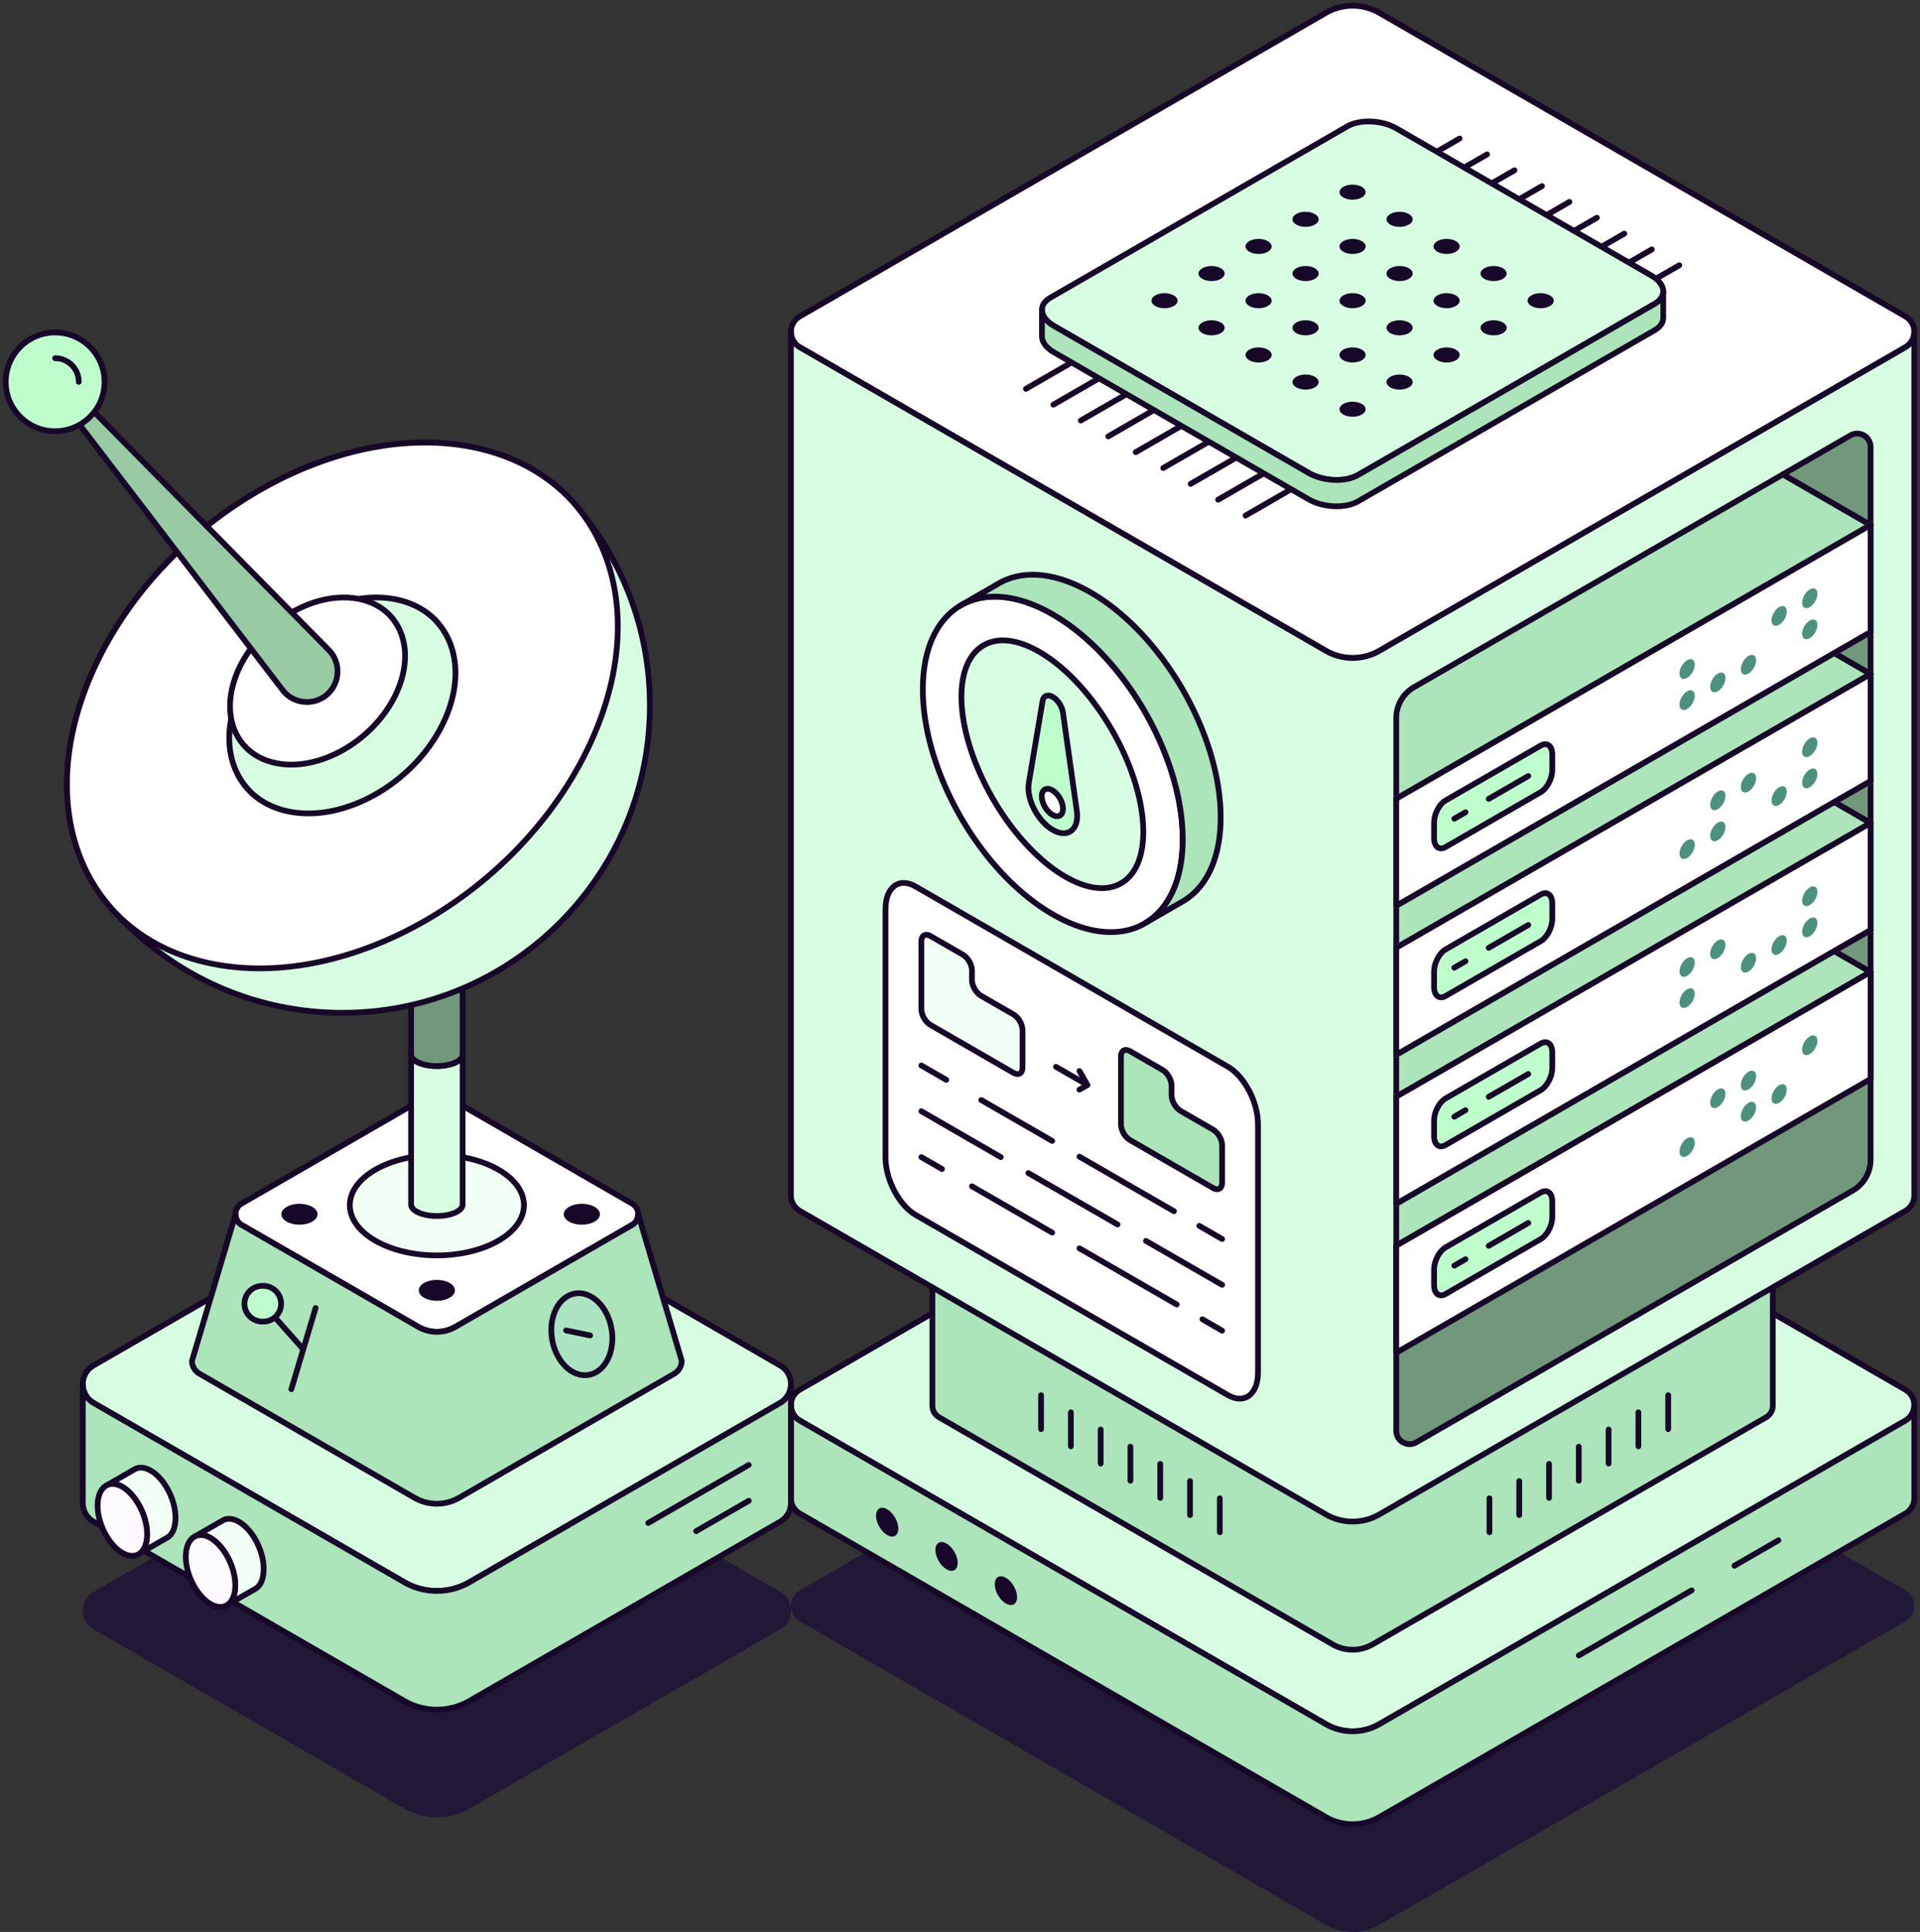 <svg width="335" height="337" fill="none" xmlns="http://www.w3.org/2000/svg"><rect width="100%" height="100%" fill="#333333" stroke="none"/><path d="M334 280.117a3.088 3.088 0 01-1.557 2.692l-91.769 52.943a9.362 9.362 0 01-9.34 0l-91.777-52.943a3.09 3.09 0 01-1.557-2.692c0-1.05.522-2.1 1.557-2.699l91.777-52.943a9.362 9.362 0 019.34 0l91.769 52.943a3.09 3.09 0 011.557 2.699z" fill="#211737"/><path d="M334 245.117a3.088 3.088 0 01-1.557 2.692l-91.769 52.943a9.362 9.362 0 01-9.34 0l-91.777-52.943a3.09 3.09 0 01-1.557-2.692c0-1.05.522-2.1 1.557-2.699l91.777-52.943a9.362 9.362 0 019.34 0l91.769 52.943a3.09 3.09 0 011.557 2.699z" fill="#D8FEE1" stroke="#170728" stroke-miterlimit="10" stroke-linecap="round" stroke-linejoin="round"/><path d="M334 245.117v16.209a3.087 3.087 0 01-1.557 2.691l-91.769 52.944a9.362 9.362 0 01-9.34 0l-91.777-52.944a3.09 3.09 0 01-1.557-2.691v-16.209a3.09 3.09 0 001.557 2.691l91.777 52.944a9.362 9.362 0 009.34 0l91.769-52.944a3.087 3.087 0 001.557-2.691z" fill="#ABE5B9" stroke="#170728" stroke-miterlimit="10" stroke-linecap="round" stroke-linejoin="round"/><path d="M309.318 209.884c0 .778-.389 1.563-1.168 2.014l-68.651 39.613a7.013 7.013 0 01-6.99 0l-68.659-39.613a2.311 2.311 0 01-1.168-2.014c0-.786.389-1.571 1.168-2.022l68.659-39.613a7.013 7.013 0 016.99 0l68.651 39.613a2.331 2.331 0 011.168 2.022z" fill="#fff" stroke="#4C917E" stroke-miterlimit="10" stroke-linecap="round" stroke-linejoin="round"/><path d="M309.318 209.884v35.327c0 .778-.389 1.563-1.168 2.014l-68.651 39.612a7.008 7.008 0 01-6.99 0l-68.659-39.612a2.311 2.311 0 01-1.168-2.014v-35.327c0 .778.389 1.563 1.168 2.014l68.659 39.613a7.013 7.013 0 006.99 0l68.651-39.613a2.328 2.328 0 001.168-2.014z" fill="#ABE5B9" stroke="#170728" stroke-miterlimit="10" stroke-linecap="round" stroke-linejoin="round"/><path d="M334 57.89a3.09 3.09 0 01-1.557 2.692l-91.769 52.943a9.362 9.362 0 01-9.34 0l-91.777-52.943A3.09 3.09 0 01138 57.89c0-1.05.522-2.1 1.557-2.7l91.777-52.943a9.36 9.36 0 019.34 0l91.769 52.944A3.092 3.092 0 01334 57.89z" fill="#fff" stroke="#170728" stroke-miterlimit="10" stroke-linecap="round" stroke-linejoin="round"/><path d="M334 57.89v150.641a3.09 3.09 0 01-1.557 2.691l-91.769 52.943a9.357 9.357 0 01-9.34 0l-91.777-52.943a3.09 3.09 0 01-1.557-2.691V57.891a3.09 3.09 0 001.557 2.69l91.777 52.944a9.357 9.357 0 009.34 0l91.769-52.943A3.09 3.09 0 00334 57.89z" fill="#D8FEE1" stroke="#170728" stroke-miterlimit="10" stroke-linecap="round" stroke-linejoin="round"/><path d="M206.364 146.417c0 5.266-1.354 9.388-3.666 12.157a10.786 10.786 0 01-2.678 2.325l-.576.335c-4.078 2.201-9.628 1.796-15.754-1.735-12.524-7.225-22.674-24.795-22.674-39.238 0-7.164 2.499-12.219 6.547-14.615a11.192 11.192 0 013.743-1.369c3.557-.63 7.815.265 12.384 2.901 12.516 7.218 22.674 24.788 22.674 39.239z" fill="#fff" stroke="#170728" stroke-miterlimit="10" stroke-linecap="round" stroke-linejoin="round"/><path d="M195.611 154.078c5.737-3.309 5.017-15.287-1.607-26.751-6.625-11.465-16.645-18.076-22.382-14.767-5.737 3.31-5.017 15.287 1.607 26.752 6.625 11.465 16.645 18.076 22.382 14.766z" fill="#D8FEE1" stroke="#170728" stroke-miterlimit="10" stroke-linecap="round" stroke-linejoin="round"/><path d="M212.98 142.583c0 7.046-2.413 12.048-6.336 14.49l-.545.319-6.079 3.5a11.152 11.152 0 002.678-2.326c2.319-2.769 3.666-6.891 3.666-12.157 0-14.451-10.15-32.021-22.674-39.238-4.569-2.637-8.827-3.539-12.384-2.902-1.354.242-2.607.7-3.744 1.369l6.507-3.756.226-.133c4.102-2.356 9.761-2.006 16.011 1.595 12.524 7.233 22.674 24.795 22.674 39.239z" fill="#ABE5B9" stroke="#170728" stroke-miterlimit="10" stroke-linecap="round" stroke-linejoin="round"/><path d="M183.69 144.768c-2.646-1.524-4.647-5.436-4.188-8.174l2.413-14.335c.156-.902.903-1.197 1.775-.692.872.506 1.619 1.657 1.775 2.738l2.413 17.127c.459 3.259-1.541 4.861-4.188 3.336z" fill="#BEFECD" stroke="#170728" stroke-miterlimit="10" stroke-linecap="round" stroke-linejoin="round"/><path d="M184.927 142.255c.722-.416.72-1.77-.004-3.024-.725-1.253-1.897-1.932-2.619-1.515-.723.416-.721 1.77.003 3.024.725 1.254 1.898 1.932 2.62 1.515zm29.306 101.097l-54.47-31.422c-2.903-1.68-5.262-6.176-5.262-10.049v-43.26c0-3.874 2.359-5.655 5.262-3.975l54.47 31.422c2.903 1.68 5.262 6.176 5.262 10.049v43.26c0 3.866-2.359 5.647-5.262 3.975z" fill="#fff" stroke="#170728" stroke-miterlimit="10" stroke-linecap="round" stroke-linejoin="round"/><path d="M169.586 170.948v-1.68c0-1.003-.708-2.232-1.58-2.73l-5.667-3.266c-.871-.506-1.579-.094-1.579.91v11.869c0 1.003.708 2.232 1.579 2.73l14.494 8.361c.871.505 1.58.093 1.58-.91v-6.541c0-1.004-.709-2.233-1.58-2.73l-5.667-3.267c-.872-.514-1.58-1.742-1.58-2.746z" fill="#F2FFF5" stroke="#170728" stroke-miterlimit="10" stroke-linecap="round" stroke-linejoin="round"/><path d="M204.41 191.038v-1.68c0-1.003-.708-2.232-1.58-2.73l-5.667-3.266c-.871-.506-1.58-.094-1.58.91v11.869c0 1.003.709 2.232 1.58 2.73l14.494 8.361c.871.505 1.58.093 1.58-.91v-6.541c0-1.004-.709-2.233-1.58-2.73l-5.667-3.267c-.872-.513-1.58-1.734-1.58-2.746z" fill="#ABE5B9" stroke="#170728" stroke-miterlimit="10" stroke-linecap="round" stroke-linejoin="round"/><path d="M184.25 186.092l5.496 3.173m-1.409.809l1.409-.809-1.409-2.442m20.915 27.012l3.985 2.295m-24.9-14.366l16.501 9.52m-33.617-19.39l12.36 7.124m-22.821-13.16l4.343 2.505m34.839 28.094l13.295 7.668m-33.805-19.499l15.56 8.968m-34.232-19.748l13.854 7.996m35.183 28.287l3.44 1.991m-24.9-14.365l16.976 9.793m-35.727-20.612l13.995 8.074m-22.821-13.168l3.595 2.077" stroke="#170728" stroke-miterlimit="10" stroke-linecap="round" stroke-linejoin="round"/><path d="M326.38 169.549l-82.763 47.747v-7.326l76.412-44.085 6.351 3.664z" fill="#ABE5B9" stroke="#170728" stroke-miterlimit="10" stroke-linecap="round" stroke-linejoin="round"/><path d="M326.38 162.222v7.327l-6.351-3.664 6.351-3.663z" fill="#72987B" stroke="#170728" stroke-miterlimit="10" stroke-linecap="round" stroke-linejoin="round"/><path d="M326.38 143.555l-22.526 12.997-60.237 34.751v-7.319l76.419-44.1 6.344 3.671z" fill="#ABE5B9" stroke="#170728" stroke-miterlimit="10" stroke-linecap="round" stroke-linejoin="round"/><path d="M326.38 136.236v7.319l-6.344-3.671 6.344-3.648z" fill="#72987B" stroke="#170728" stroke-miterlimit="10" stroke-linecap="round" stroke-linejoin="round"/><path d="M326.38 117.57l-22.518 12.981-60.245 34.766v-7.326l76.412-44.085 6.351 3.664z" fill="#ABE5B9" stroke="#170728" stroke-miterlimit="10" stroke-linecap="round" stroke-linejoin="round"/><path d="M326.38 110.243v7.327l-6.351-3.664 6.351-3.663z" fill="#72987B" stroke="#170728" stroke-miterlimit="10" stroke-linecap="round" stroke-linejoin="round"/><path d="M326.38 91.576l-22.526 12.997-60.237 34.751v-14.07a6.232 6.232 0 013.113-5.39l41.822-24.119 22.525-12.996 15.303 8.827z" fill="#ABE5B9" stroke="#170728" stroke-miterlimit="10" stroke-linecap="round" stroke-linejoin="round"/><path d="M326.38 77.965v13.611l-15.303-8.828 11.8-6.805c1.557-.903 3.503.225 3.503 2.022z" fill="#72987B" stroke="#170728" stroke-miterlimit="10" stroke-linecap="round" stroke-linejoin="round"/><path d="M303.854 104.573l22.526-12.997v18.667l-6.352 3.663-76.412 44.085v-18.667l60.238-34.751zm.008 25.977l22.518-12.981v18.667l-6.344 3.648-76.419 44.1v-18.667l60.245-34.767zm-.008 26.002l22.526-12.997v18.667l-6.352 3.663-76.412 44.084v-18.666l60.238-34.751z" fill="#6CB597" stroke="#4C917E" stroke-miterlimit="10" stroke-linecap="round" stroke-linejoin="round"/><path d="M243.617 217.296l82.763-47.748v32.737a6.215 6.215 0 01-3.113 5.39l-76.148 43.921c-1.556.902-3.502-.225-3.502-2.022v-32.278z" fill="#72987B" stroke="#170728" stroke-miterlimit="10" stroke-linecap="round" stroke-linejoin="round"/><path d="M326.38 91.576v18.667l-6.352 3.663-76.412 44.085v-18.667l60.238-34.751 22.526-12.997z" fill="#fff" stroke="#170728" stroke-miterlimit="10" stroke-linecap="round" stroke-linejoin="round"/><path d="M268.812 138.188l-16.571 9.559c-1.113.646-2.024-.039-2.024-1.524v-2.746c0-1.485.903-3.22 2.024-3.858l16.571-9.558c1.121-.646 2.024.038 2.024 1.524v2.746c0 1.485-.911 3.212-2.024 3.857z" fill="#BEFECD" stroke="#170728" stroke-miterlimit="10" stroke-linecap="round" stroke-linejoin="round"/><path d="M259.744 139.355l6.912-3.99m-12.913 7.452l1.954-1.129" stroke="#170728" stroke-miterlimit="10" stroke-linecap="round" stroke-linejoin="round"/><path d="M316.712 104.905c.522-.904.523-1.881.002-2.181-.521-.301-1.367.188-1.89 1.092-.522.904-.523 1.881-.002 2.181.522.301 1.368-.188 1.89-1.092zm-5.347 3.085c.522-.904.523-1.88.002-2.181-.521-.301-1.367.188-1.889 1.092-.523.904-.524 1.881-.002 2.181.521.301 1.367-.188 1.889-1.092zm-16.051 9.258c.523-.904.524-1.88.002-2.181-.521-.301-1.367.188-1.889 1.092-.522.904-.523 1.881-.002 2.182.521.3 1.367-.189 1.889-1.093zm21.396-6.921c.522-.903.523-1.88.002-2.181-.522-.3-1.367.189-1.89 1.093-.522.904-.523 1.88-.002 2.181.521.301 1.367-.189 1.89-1.093zm-10.694 6.171c.522-.904.523-1.881.002-2.181-.521-.301-1.367.188-1.89 1.092-.522.904-.523 1.881-.002 2.181.522.301 1.368-.188 1.89-1.092zm-5.347 3.085c.522-.904.523-1.881.002-2.181-.521-.301-1.367.188-1.889 1.092-.523.904-.524 1.88-.002 2.181.521.301 1.367-.188 1.889-1.092zm-5.357 3.088c.522-.904.523-1.881.002-2.182-.521-.3-1.367.189-1.889 1.093-.523.904-.524 1.88-.003 2.181.522.301 1.368-.189 1.89-1.092z" fill="#4C917E"/><path d="M326.38 117.569v18.667l-6.344 3.648-76.419 44.1v-18.667l60.245-34.767 22.518-12.981z" fill="#fff" stroke="#170728" stroke-miterlimit="10" stroke-linecap="round" stroke-linejoin="round"/><path d="M268.812 164.174l-16.571 9.559c-1.113.646-2.024-.039-2.024-1.524v-2.746c0-1.485.903-3.22 2.024-3.858l16.571-9.559c1.121-.645 2.024.039 2.024 1.525v2.745c0 1.486-.911 3.22-2.024 3.858z" fill="#BEFECD" stroke="#170728" stroke-miterlimit="10" stroke-linecap="round" stroke-linejoin="round"/><path d="M259.744 165.341l6.912-3.99m-12.913 7.452l1.954-1.129" stroke="#170728" stroke-miterlimit="10" stroke-linecap="round" stroke-linejoin="round"/><path d="M316.708 130.892c.523-.904.524-1.88.002-2.181-.521-.301-1.367.188-1.889 1.092-.522.904-.523 1.881-.002 2.181.521.301 1.367-.188 1.889-1.092zm-10.693 6.171c.522-.904.523-1.881.002-2.182-.521-.3-1.367.189-1.89 1.093-.522.904-.523 1.88-.002 2.181.521.301 1.367-.188 1.89-1.092zm-5.347 3.085c.522-.904.523-1.881.002-2.181-.521-.301-1.367.188-1.889 1.092-.523.904-.524 1.88-.002 2.181.521.301 1.367-.188 1.889-1.092zm16.044-3.829c.523-.904.524-1.881.002-2.182-.521-.3-1.367.189-1.889 1.093-.522.904-.523 1.88-.002 2.181.521.301 1.367-.189 1.889-1.092zm-5.346 3.085c.522-.904.523-1.881.002-2.181-.521-.301-1.367.188-1.89 1.092-.522.904-.523 1.88-.002 2.181.522.301 1.367-.188 1.89-1.092zm-10.701 6.166c.523-.904.524-1.88.002-2.181-.521-.3-1.367.189-1.889 1.092-.522.904-.523 1.881-.002 2.182.521.3 1.367-.189 1.889-1.093zm-5.35 3.092c.522-.903.523-1.88.002-2.181-.522-.3-1.367.189-1.89 1.093-.522.904-.523 1.88-.002 2.181.521.301 1.367-.189 1.89-1.093z" fill="#4C917E"/><path d="M326.38 143.555v18.667l-6.352 3.663-76.412 44.084v-18.666l60.238-34.751 22.526-12.997z" fill="#fff" stroke="#170728" stroke-miterlimit="10" stroke-linecap="round" stroke-linejoin="round"/><path d="M268.812 190.167l-16.571 9.559c-1.113.646-2.024-.039-2.024-1.524v-2.746c0-1.485.903-3.22 2.024-3.858l16.571-9.558c1.121-.646 2.024.038 2.024 1.524v2.746c0 1.485-.911 3.212-2.024 3.857z" fill="#BEFECD" stroke="#170728" stroke-miterlimit="10" stroke-linecap="round" stroke-linejoin="round"/><path d="M259.744 191.326l6.912-3.982m-12.913 7.452l1.954-1.136" stroke="#170728" stroke-miterlimit="10" stroke-linecap="round" stroke-linejoin="round"/><path d="M316.711 156.883c.523-.904.524-1.88.002-2.181-.521-.3-1.367.189-1.889 1.093-.522.903-.523 1.88-.002 2.181.521.301 1.367-.189 1.889-1.093zm-16.047 9.252c.522-.904.523-1.881.002-2.181-.521-.301-1.367.188-1.889 1.092-.523.904-.524 1.88-.002 2.181.521.301 1.367-.188 1.889-1.092zm-5.351 3.092c.523-.904.524-1.881.002-2.181-.521-.301-1.367.188-1.889 1.092-.522.904-.523 1.88-.002 2.181.521.301 1.367-.188 1.889-1.092zm21.396-6.921c.522-.904.523-1.88.002-2.181-.522-.301-1.367.188-1.89 1.092-.522.904-.523 1.881-.002 2.181.521.301 1.367-.188 1.89-1.092zm-5.347 3.085c.522-.904.523-1.881.002-2.181-.521-.301-1.367.188-1.89 1.092-.522.904-.523 1.88-.001 2.181.521.301 1.367-.188 1.889-1.092zm-5.347 3.085c.522-.904.523-1.88.002-2.181-.521-.301-1.367.188-1.889 1.092-.523.904-.524 1.881-.002 2.181.521.301 1.367-.188 1.889-1.092zm-10.704 6.173c.522-.904.523-1.88.002-2.181-.521-.301-1.367.188-1.889 1.092-.523.904-.524 1.881-.003 2.182.522.3 1.368-.189 1.89-1.093z" fill="#4C917E"/><path d="M326.38 169.548v18.667l-82.763 47.748v-18.667l82.763-47.748z" fill="#fff" stroke="#170728" stroke-miterlimit="10" stroke-linecap="round" stroke-linejoin="round"/><path d="M268.812 216.153l-16.571 9.559c-1.113.645-2.024-.039-2.024-1.525v-2.745c0-1.486.903-3.22 2.024-3.858l16.571-9.559c1.121-.646 2.024.039 2.024 1.524v2.746c0 1.485-.911 3.22-2.024 3.858z" fill="#BEFECD" stroke="#170728" stroke-miterlimit="10" stroke-linecap="round" stroke-linejoin="round"/><path d="M259.744 217.32l6.912-3.99m-12.913 7.451l1.954-1.128" stroke="#170728" stroke-miterlimit="10" stroke-linecap="round" stroke-linejoin="round"/><path d="M316.708 182.871c.522-.904.523-1.881.002-2.181-.522-.301-1.367.188-1.89 1.092-.522.904-.523 1.88-.002 2.181.521.301 1.367-.188 1.89-1.092zm-10.694 6.17c.522-.904.523-1.881.002-2.181-.521-.301-1.367.188-1.889 1.092-.523.904-.524 1.881-.002 2.181.521.301 1.367-.188 1.889-1.092zm-5.346 3.085c.522-.904.523-1.88.002-2.181-.522-.301-1.368.188-1.89 1.092-.522.904-.523 1.881-.002 2.182.521.3 1.367-.189 1.89-1.093zm10.697-.744c.523-.904.523-1.88.002-2.181-.521-.3-1.367.189-1.889 1.092-.522.904-.523 1.881-.002 2.182.521.3 1.367-.189 1.889-1.093zm-5.353 3.082c.522-.904.523-1.881.002-2.181-.522-.301-1.367.188-1.89 1.092-.522.904-.523 1.88-.002 2.181.521.301 1.367-.188 1.89-1.092zm-10.698 6.177c.523-.904.523-1.881.002-2.181-.521-.301-1.367.188-1.889 1.092-.522.904-.523 1.88-.002 2.181.521.301 1.367-.188 1.889-1.092z" fill="#4C917E"/><path d="M246.706 28.763l7.963-4.597m30.356 26.701l7.971-4.596m-12.758 1.835l7.963-4.596m-12.75 1.835l7.963-4.597m-12.757 1.828l7.962-4.596m-12.749 1.835l7.962-4.596m-12.757 1.835l7.97-4.597m-12.757 1.828l7.963-4.589m-12.758 1.828l7.971-4.597m-80.46 40.896l7.963-4.597m30.356 26.701l7.963-4.596m-12.75 1.835l7.963-4.596m-12.758 1.835l7.971-4.596m-12.757 1.827l7.962-4.596m-12.757 1.835l7.97-4.597m-12.757 1.836l7.963-4.596m-12.758 1.827l7.971-4.589m-12.758 1.828l7.963-4.597m54.952-37.224l7.963-4.597m30.356 26.701l7.971-4.596m-12.758 1.835l7.963-4.596m-12.75 1.835l7.963-4.597m-12.757 1.828l7.962-4.596m-12.749 1.835l7.962-4.596m-12.757 1.835l7.97-4.597m-12.757 1.828l7.963-4.589m-12.758 1.828l7.971-4.597m-80.46 40.896l7.963-4.597m30.356 26.701l7.963-4.596m-12.75 1.835l7.963-4.596m-12.758 1.835l7.971-4.596m-12.757 1.827l7.962-4.596m-12.757 1.835l7.97-4.597m-12.757 1.836l7.963-4.596m-12.758 1.827l7.971-4.589m-12.758 1.828l7.963-4.597" stroke="#170728" stroke-miterlimit="10" stroke-linecap="round" stroke-linejoin="round"/><path d="M290.201 50.844c0 .801-.49 1.579-1.486 2.154l-.039.024-51.738 29.843c-2.203 1.268-6.04 1.112-8.586-.35L183.9 56.864a9.357 9.357 0 01-.576-.373c-1.012-.731-1.526-1.595-1.526-2.427 0-.801.491-1.571 1.487-2.147l51.777-29.866c2.203-1.268 6.04-1.113 8.585.35L288.1 48.05c1.385.794 2.101 1.813 2.101 2.793z" fill="#D8FEE1" stroke="#170728" stroke-miterlimit="10" stroke-linecap="round" stroke-linejoin="round"/><path d="M290.201 50.844v4.597c0 .8-.49 1.579-1.487 2.154l-51.776 29.867c-2.203 1.267-6.04 1.112-8.586-.35L183.9 61.46c-1.385-.794-2.102-1.82-2.102-2.8v-4.597c0 .832.514 1.703 1.526 2.427.179.132.366.248.576.373l44.452 25.651c2.546 1.462 6.383 1.626 8.586.35l51.738-29.843.038-.023c.997-.584 1.487-1.354 1.487-2.155z" fill="#ABE5B9" stroke="#170728" stroke-miterlimit="10" stroke-linecap="round" stroke-linejoin="round"/><path d="M203.188 53.768c1.26 0 2.281-.589 2.281-1.314 0-.726-1.021-1.315-2.281-1.315-1.26 0-2.281.589-2.281 1.315 0 .725 1.021 1.314 2.281 1.314zm8.204-4.736c1.26 0 2.281-.59 2.281-1.315 0-.726-1.021-1.314-2.281-1.314-1.259 0-2.28.588-2.28 1.314 0 .726 1.021 1.315 2.28 1.315zm8.204-4.729c1.26 0 2.281-.588 2.281-1.314 0-.726-1.021-1.315-2.281-1.315-1.26 0-2.281.589-2.281 1.315s1.021 1.314 2.281 1.314zm8.196-4.729c1.26 0 2.281-.589 2.281-1.315s-1.021-1.314-2.281-1.314c-1.26 0-2.281.588-2.281 1.314 0 .726 1.021 1.315 2.281 1.315zm8.204-4.737c1.26 0 2.281-.588 2.281-1.314 0-.726-1.021-1.315-2.281-1.315-1.259 0-2.28.589-2.28 1.315s1.021 1.314 2.28 1.314zm-24.604 23.66c1.26 0 2.281-.588 2.281-1.314 0-.726-1.021-1.315-2.281-1.315-1.259 0-2.28.589-2.28 1.315s1.021 1.314 2.28 1.314zm8.204-4.729c1.26 0 2.281-.589 2.281-1.314 0-.726-1.021-1.315-2.281-1.315-1.26 0-2.281.589-2.281 1.315 0 .725 1.021 1.314 2.281 1.314zm8.196-4.736c1.26 0 2.281-.59 2.281-1.315 0-.726-1.021-1.314-2.281-1.314-1.26 0-2.281.588-2.281 1.314 0 .726 1.021 1.315 2.281 1.315zm8.204-4.729c1.26 0 2.281-.588 2.281-1.314 0-.726-1.021-1.315-2.281-1.315-1.259 0-2.28.589-2.28 1.315s1.021 1.314 2.28 1.314zm8.204-4.729c1.26 0 2.281-.589 2.281-1.315s-1.021-1.314-2.281-1.314c-1.259 0-2.281.588-2.281 1.314 0 .726 1.022 1.315 2.281 1.315zm-24.604 23.66c1.26 0 2.281-.589 2.281-1.315s-1.021-1.314-2.281-1.314c-1.26 0-2.281.588-2.281 1.314 0 .726 1.021 1.315 2.281 1.315zm8.196-4.737c1.26 0 2.281-.588 2.281-1.314 0-.726-1.021-1.315-2.281-1.315-1.26 0-2.281.589-2.281 1.315s1.021 1.314 2.281 1.314zm8.204-4.729c1.26 0 2.281-.589 2.281-1.314 0-.726-1.021-1.315-2.281-1.315-1.259 0-2.28.589-2.28 1.315 0 .725 1.021 1.314 2.28 1.314zm8.204-4.736c1.26 0 2.281-.59 2.281-1.315 0-.726-1.021-1.314-2.281-1.314-1.259 0-2.281.588-2.281 1.314 0 .726 1.022 1.315 2.281 1.315zm8.204-4.729c1.26 0 2.281-.588 2.281-1.314 0-.726-1.021-1.315-2.281-1.315-1.26 0-2.281.589-2.281 1.315s1.021 1.314 2.281 1.314zm-24.612 23.66c1.26 0 2.281-.589 2.281-1.315s-1.021-1.314-2.281-1.314c-1.26 0-2.281.588-2.281 1.314 0 .726 1.021 1.315 2.281 1.315zm8.204-4.729c1.26 0 2.281-.589 2.281-1.315s-1.021-1.314-2.281-1.314c-1.259 0-2.28.588-2.28 1.314 0 .726 1.021 1.315 2.28 1.315zm8.204-4.737c1.26 0 2.281-.588 2.281-1.314 0-.726-1.021-1.315-2.281-1.315-1.259 0-2.281.589-2.281 1.315s1.022 1.314 2.281 1.314zm8.204-4.729c1.26 0 2.281-.589 2.281-1.314 0-.726-1.021-1.315-2.281-1.315-1.26 0-2.281.589-2.281 1.315 0 .725 1.021 1.314 2.281 1.314zm8.204-4.736c1.259 0 2.281-.59 2.281-1.315 0-.726-1.022-1.314-2.281-1.314-1.26 0-2.281.588-2.281 1.314 0 .726 1.021 1.315 2.281 1.315zM235.996 72.7c1.26 0 2.281-.589 2.281-1.315s-1.021-1.314-2.281-1.314c-1.259 0-2.28.588-2.28 1.314 0 .726 1.021 1.314 2.28 1.314zm8.204-4.737c1.26 0 2.281-.589 2.281-1.315s-1.021-1.314-2.281-1.314c-1.259 0-2.281.588-2.281 1.314 0 .726 1.022 1.315 2.281 1.315zm8.204-4.729c1.26 0 2.281-.589 2.281-1.315s-1.021-1.314-2.281-1.314c-1.26 0-2.281.588-2.281 1.314 0 .726 1.021 1.315 2.281 1.315zm8.204-4.737c1.259 0 2.281-.588 2.281-1.314 0-.726-1.022-1.315-2.281-1.315-1.26 0-2.281.589-2.281 1.315s1.021 1.314 2.281 1.314zm8.204-4.729c1.259 0 2.281-.589 2.281-1.314 0-.726-1.022-1.315-2.281-1.315-1.26 0-2.281.589-2.281 1.315 0 .725 1.021 1.314 2.281 1.314z" fill="#170728"/><path d="M259.876 261.357v5.927m5.2-8.929v5.934m5.199-8.928v5.927m5.192-8.93v5.927m5.199-8.921v5.926m5.2-8.928v5.926m5.2-8.921v5.927m-78.234 12.063v5.927m-5.199-8.929v5.934m-5.2-8.928v5.927m-5.2-8.93v5.927m-5.191-8.921v5.926m-5.2-8.928v5.926m-5.199-8.921v5.927m113.524 28.117l-19.7 11.363m34.832-20.09l-7.675 4.433" stroke="#170728" stroke-miterlimit="10" stroke-linecap="round" stroke-linejoin="round"/><path d="M176.89 279.855c.759-.438.758-1.861-.003-3.177-.761-1.317-1.993-2.03-2.753-1.591-.759.438-.758 1.86.003 3.177s1.993 2.029 2.753 1.591zm-10.358-5.973c.759-.438.758-1.861-.003-3.178-.761-1.316-1.993-2.029-2.753-1.591-.759.439-.758 1.861.003 3.178s1.993 2.029 2.753 1.591zm-10.362-5.98c.759-.438.758-1.861-.003-3.178s-1.993-2.029-2.753-1.591c-.759.438-.758 1.861.003 3.178s1.993 2.029 2.753 1.591z" fill="#170728"/><path d="M14.447 280.936c0 1.273.63 2.547 1.89 3.277l54.209 31.267a11.364 11.364 0 0011.356 0l54.209-31.267a3.75 3.75 0 001.889-3.269v-.008c0-1.274-.63-2.547-1.889-3.27l-54.209-31.274a11.403 11.403 0 00-11.356 0l-54.21 31.274a3.742 3.742 0 00-1.889 3.27z" fill="#211737"/><path d="M14.447 241.453c0 1.274.63 2.547 1.89 3.277l54.209 31.267a11.364 11.364 0 0011.356 0l54.209-31.267a3.75 3.75 0 001.889-3.269v-.008c0-1.274-.63-2.547-1.889-3.27l-54.209-31.274a11.403 11.403 0 00-11.356 0l-54.21 31.274a3.742 3.742 0 00-1.889 3.27z" fill="#D8FEE1" stroke="#170728" stroke-miterlimit="10" stroke-linecap="round" stroke-linejoin="round"/><path d="M14.447 241.46v20.705c0 1.266.638 2.547 1.89 3.27l54.209 31.274a11.403 11.403 0 0011.356 0l54.209-31.274a3.708 3.708 0 001.423-1.437 3.824 3.824 0 00.466-1.833V241.46c0 1.266-.63 2.548-1.889 3.27l-54.209 31.267a11.364 11.364 0 01-11.356 0l-54.21-31.267a3.75 3.75 0 01-1.889-3.27z" fill="#ABE5B9" stroke="#170728" stroke-miterlimit="10" stroke-linecap="round" stroke-linejoin="round"/><path d="M41.086 211.809c0 .723.357 1.453 1.072 1.864l14.886 8.582 15.942 9.195a6.483 6.483 0 006.46 0l15.942-9.195 14.885-8.582a2.13 2.13 0 001.073-1.864c0-.73-.357-1.452-1.073-1.864l-30.827-17.784a6.478 6.478 0 00-6.46 0l-30.828 17.784a2.16 2.16 0 00-1.072 1.864z" fill="#fff" stroke="#170728" stroke-miterlimit="10" stroke-linecap="round" stroke-linejoin="round"/><path d="M33.5 237.36c0 .878.435 1.763 1.305 2.268l37.49 21.621a7.833 7.833 0 007.85 0l37.49-21.621a2.595 2.595 0 001.306-2.268l-.42-1.421-7.167-24.122c0 .722-.357 1.452-1.073 1.864l-14.885 8.582-15.942 9.195a6.483 6.483 0 01-6.46 0l-15.942-9.195-14.886-8.582a2.134 2.134 0 01-1.072-1.864l-7.167 24.122-.428 1.421z" fill="#ABE5B9" stroke="#170728" stroke-miterlimit="10" stroke-linecap="round" stroke-linejoin="round"/><path d="M61.04 210.225c0 .629.116 1.266.357 1.887.598 1.576 1.966 3.083 4.096 4.31 5.93 3.417 15.546 3.417 21.47 0 2.129-1.227 3.49-2.726 4.096-4.31a5.374 5.374 0 00.357-1.887c0-2.237-1.485-4.481-4.446-6.19-5.931-3.417-15.546-3.417-21.47 0-2.976 1.709-4.46 3.953-4.46 6.19z" fill="#F2FFF5" stroke="#170728" stroke-miterlimit="10" stroke-linecap="round" stroke-linejoin="round"/><path d="M71.727 183.936V210.1c0 .148.039.295.109.435.179.365.583.715 1.213.994 1.756.785 4.601.785 6.358 0 .63-.279 1.034-.629 1.205-.994a.972.972 0 00.109-.435v-26.164a.972.972 0 01-.11.435c-.17.365-.575.707-1.204.994-1.757.784-4.602.784-6.358 0-.63-.287-1.034-.629-1.213-.994a.974.974 0 01-.109-.435z" fill="#D8FEE1" stroke="#170728" stroke-miterlimit="10" stroke-linecap="round" stroke-linejoin="round"/><path d="M71.727 155.147v28.789c0 .148.039.295.109.435.179.365.583.707 1.213.994 1.756.785 4.601.785 6.358 0 .63-.287 1.034-.629 1.205-.994a.972.972 0 00.109-.435v-28.789h-8.994z" fill="#72987B" stroke="#170728" stroke-miterlimit="10" stroke-linecap="round" stroke-linejoin="round"/><path d="M18.894 157.811c.202.256.427.497.653.745 9.833 11.106 24.19 18.111 40.194 18.111 29.623 0 53.642-23.997 53.642-53.61a53.33 53.33 0 00-12.204-34.039c-.008-.023-.031-.031-.039-.054a50.157 50.157 0 00-1.686-1.942 1.03 1.03 0 01-.125-.14c-4.228-4.38-9.957-7.51-17.007-8.907-23.42-4.614-52.523 11.82-64.99 36.718-8.333 16.627-7.136 32.82 1.562 43.118z" fill="#D8FEE1" stroke="#170728" stroke-miterlimit="10" stroke-linecap="round" stroke-linejoin="round"/><path d="M18.894 157.811c-8.698-10.298-9.895-26.491-1.57-43.118 12.46-24.89 41.562-41.324 64.99-36.719 7.05 1.398 12.772 4.528 17.008 8.908.039.054.085.093.124.14a26.52 26.52 0 011.687 1.941c.008.024.031.032.039.055 8.154 10.321 9.118 26.149.979 42.395-12.475 24.907-41.562 41.348-64.99 36.727-7.4-1.46-13.347-4.839-17.622-9.576-.217-.256-.443-.497-.645-.753z" fill="#fff" stroke="#170728" stroke-miterlimit="10" stroke-linecap="round" stroke-linejoin="round"/><path d="M63.745 104.317c1.795-.171 3.56-.108 5.262.225 2.891.575 5.247 1.864 6.988 3.658.015.031.03.039.054.055.241.264.474.536.684.8 0 .015.016.015.016.031 3.35 4.232 3.746 10.733.404 17.404-5.122 10.22-17.07 16.977-26.685 15.082-3.047-.606-5.488-1.989-7.237-3.938a2.508 2.508 0 01-.264-.311c-3.016-3.549-3.832-8.83-1.966-14.476a20.74 20.74 0 011.32-3.223c4.23-8.41 13.068-14.484 21.424-15.307z" fill="#D8FEE1" stroke="#170728" stroke-miterlimit="10" stroke-linecap="round" stroke-linejoin="round"/><path d="M58.506 104.294c1.391-.132 2.759-.086 4.073.171 2.238.442 4.057 1.444 5.41 2.834.007.024.023.031.046.047.187.21.366.412.529.621 0 .008.008.008.008.024 2.596 3.277 2.899 8.309.318 13.474-3.964 7.906-13.214 13.14-20.653 11.672-2.355-.466-4.244-1.537-5.604-3.052-.078-.077-.14-.155-.21-.24-2.332-2.742-2.962-6.835-1.523-11.207.264-.823.598-1.662 1.018-2.493 3.28-6.516 10.12-11.214 16.588-11.851z" fill="#fff" stroke="#170728" stroke-miterlimit="10" stroke-linecap="round" stroke-linejoin="round"/><path d="M3.519 60.524l10.369 13.56 35.422 46.278c1.788 2.346 5.145 2.788 7.493 1.002a5.352 5.352 0 00.995-7.486 4.36 4.36 0 00-.435-.497l-40.925-41.51L4.452 59.715a7.729 7.729 0 00-.933.808z" fill="#98CBA4" stroke="#170728" stroke-miterlimit="10" stroke-linecap="round" stroke-linejoin="round"/><path d="M1 66.613c0 4.753 3.856 8.605 8.613 8.605a8.563 8.563 0 004.275-1.127 8.622 8.622 0 002.55-2.213c.373-.458.684-.97.948-1.499a8.715 8.715 0 00.855-3.759A8.615 8.615 0 009.613 58a8.63 8.63 0 00-3.762.862c-.49.249-.972.536-1.4.862a7.249 7.249 0 00-.94.808 8.597 8.597 0 00-2.51 6.08z" fill="#BEFECD" stroke="#170728" stroke-miterlimit="10" stroke-linecap="round" stroke-linejoin="round"/><path d="M13.74 66.605a4.115 4.115 0 00-4.119-4.117M55.07 228.149l-4.236 14.181m-4.983-14.911l7.034 7.906" stroke="#170728" stroke-miterlimit="10" stroke-linecap="round" stroke-linejoin="round"/><path d="M45.851 230.533a3.115 3.115 0 110-6.228 3.115 3.115 0 110 6.228z" fill="#BEFECD" stroke="#170728" stroke-miterlimit="10" stroke-linecap="round" stroke-linejoin="round"/><path d="M30.623 264.767c0 1.631-.497 2.796-1.313 3.37l-.016.016-.342.194-4.617 2.648c.583-.404 1.003-1.118 1.197-2.073.085-.396.124-.839.124-1.313 0-3.168-1.935-6.857-4.314-8.24a3.638 3.638 0 00-.42-.217c-.839-.373-1.616-.396-2.238-.086l4.804-2.772.077-.039c.739-.381 1.695-.318 2.736.28 2.387 1.366 4.322 5.055 4.322 8.232z" fill="#F2FFF5" stroke="#170728" stroke-miterlimit="10" stroke-linecap="round" stroke-linejoin="round"/><path d="M25.664 267.609c0 .474-.039.917-.124 1.313-.195.955-.614 1.67-1.197 2.073-.024.024-.055.055-.086.063l-.218.124c-.738.357-1.67.279-2.689-.303-2.394-1.39-4.314-5.079-4.314-8.24 0-1.631.513-2.811 1.321-3.386a.164.164 0 01.055-.039l.28-.155c.621-.303 1.399-.28 2.238.085.14.062.28.124.42.218 2.378 1.39 4.314 5.079 4.314 8.247z" fill="#FDFBFF" stroke="#170728" stroke-miterlimit="10" stroke-linecap="round" stroke-linejoin="round"/><path d="M46.006 273.69c0 1.631-.497 2.796-1.313 3.37l-.016.016-.342.194-4.617 2.648c.583-.403 1.002-1.118 1.197-2.073.085-.396.124-.839.124-1.313 0-3.168-1.935-6.857-4.314-8.24a3.645 3.645 0 00-.42-.217c-.84-.373-1.617-.396-2.238-.086l4.803-2.772.078-.039c.739-.38 1.695-.318 2.736.28 2.387 1.367 4.322 5.056 4.322 8.232z" fill="#F2FFF5" stroke="#170728" stroke-miterlimit="10" stroke-linecap="round" stroke-linejoin="round"/><path d="M41.047 276.525a6.3 6.3 0 01-.125 1.312c-.194.956-.614 1.67-1.197 2.074-.023.023-.054.054-.085.062l-.218.124c-.738.358-1.671.28-2.69-.303-2.393-1.39-4.313-5.079-4.313-8.239 0-1.631.513-2.812 1.321-3.387.016-.015.023-.023.054-.038l.28-.156c.622-.303 1.4-.279 2.239.086.14.062.28.124.42.217 2.378 1.39 4.314 5.079 4.314 8.248z" fill="#FDFBFF" stroke="#170728" stroke-miterlimit="10" stroke-linecap="round" stroke-linejoin="round"/><path d="M113.103 265.66l17.544-10.127m-9.188 11.556l9.188-5.297" stroke="#170728" stroke-miterlimit="10" stroke-linecap="round" stroke-linejoin="round"/><path d="M52.248 213.634c-1.742 0-3.155-.817-3.155-1.825s1.413-1.825 3.155-1.825c1.743 0 3.156.817 3.156 1.825s-1.413 1.825-3.156 1.825zm23.972 13.273c-1.742 0-3.155-.817-3.155-1.825s1.413-1.825 3.155-1.825c1.743 0 3.156.817 3.156 1.825s-1.413 1.825-3.156 1.825zm25.301-13.273c-1.742 0-3.155-.817-3.155-1.825s1.413-1.825 3.155-1.825c1.743 0 3.156.817 3.156 1.825s-1.413 1.825-3.156 1.825z" fill="#170728"/><path d="M96.197 232.017c0 .807.108 1.646.326 2.485.513 1.918 1.524 3.44 2.76 4.38 1.235.932 2.689 1.266 4.073.777 1.375-.49 2.417-1.701 2.992-3.278.575-1.576.676-3.494.171-5.413-.513-1.918-1.523-3.448-2.767-4.38-1.236-.94-2.689-1.266-4.065-.784-1.384.489-2.418 1.708-2.993 3.285a8.509 8.509 0 00-.497 2.928z" fill="#ACE4C2" stroke="#170728" stroke-miterlimit="10" stroke-linecap="round" stroke-linejoin="round"/><path d="M102.967 232.949l-4.197-.87" stroke="#170728" stroke-miterlimit="10" stroke-linecap="round" stroke-linejoin="round"/></svg>
